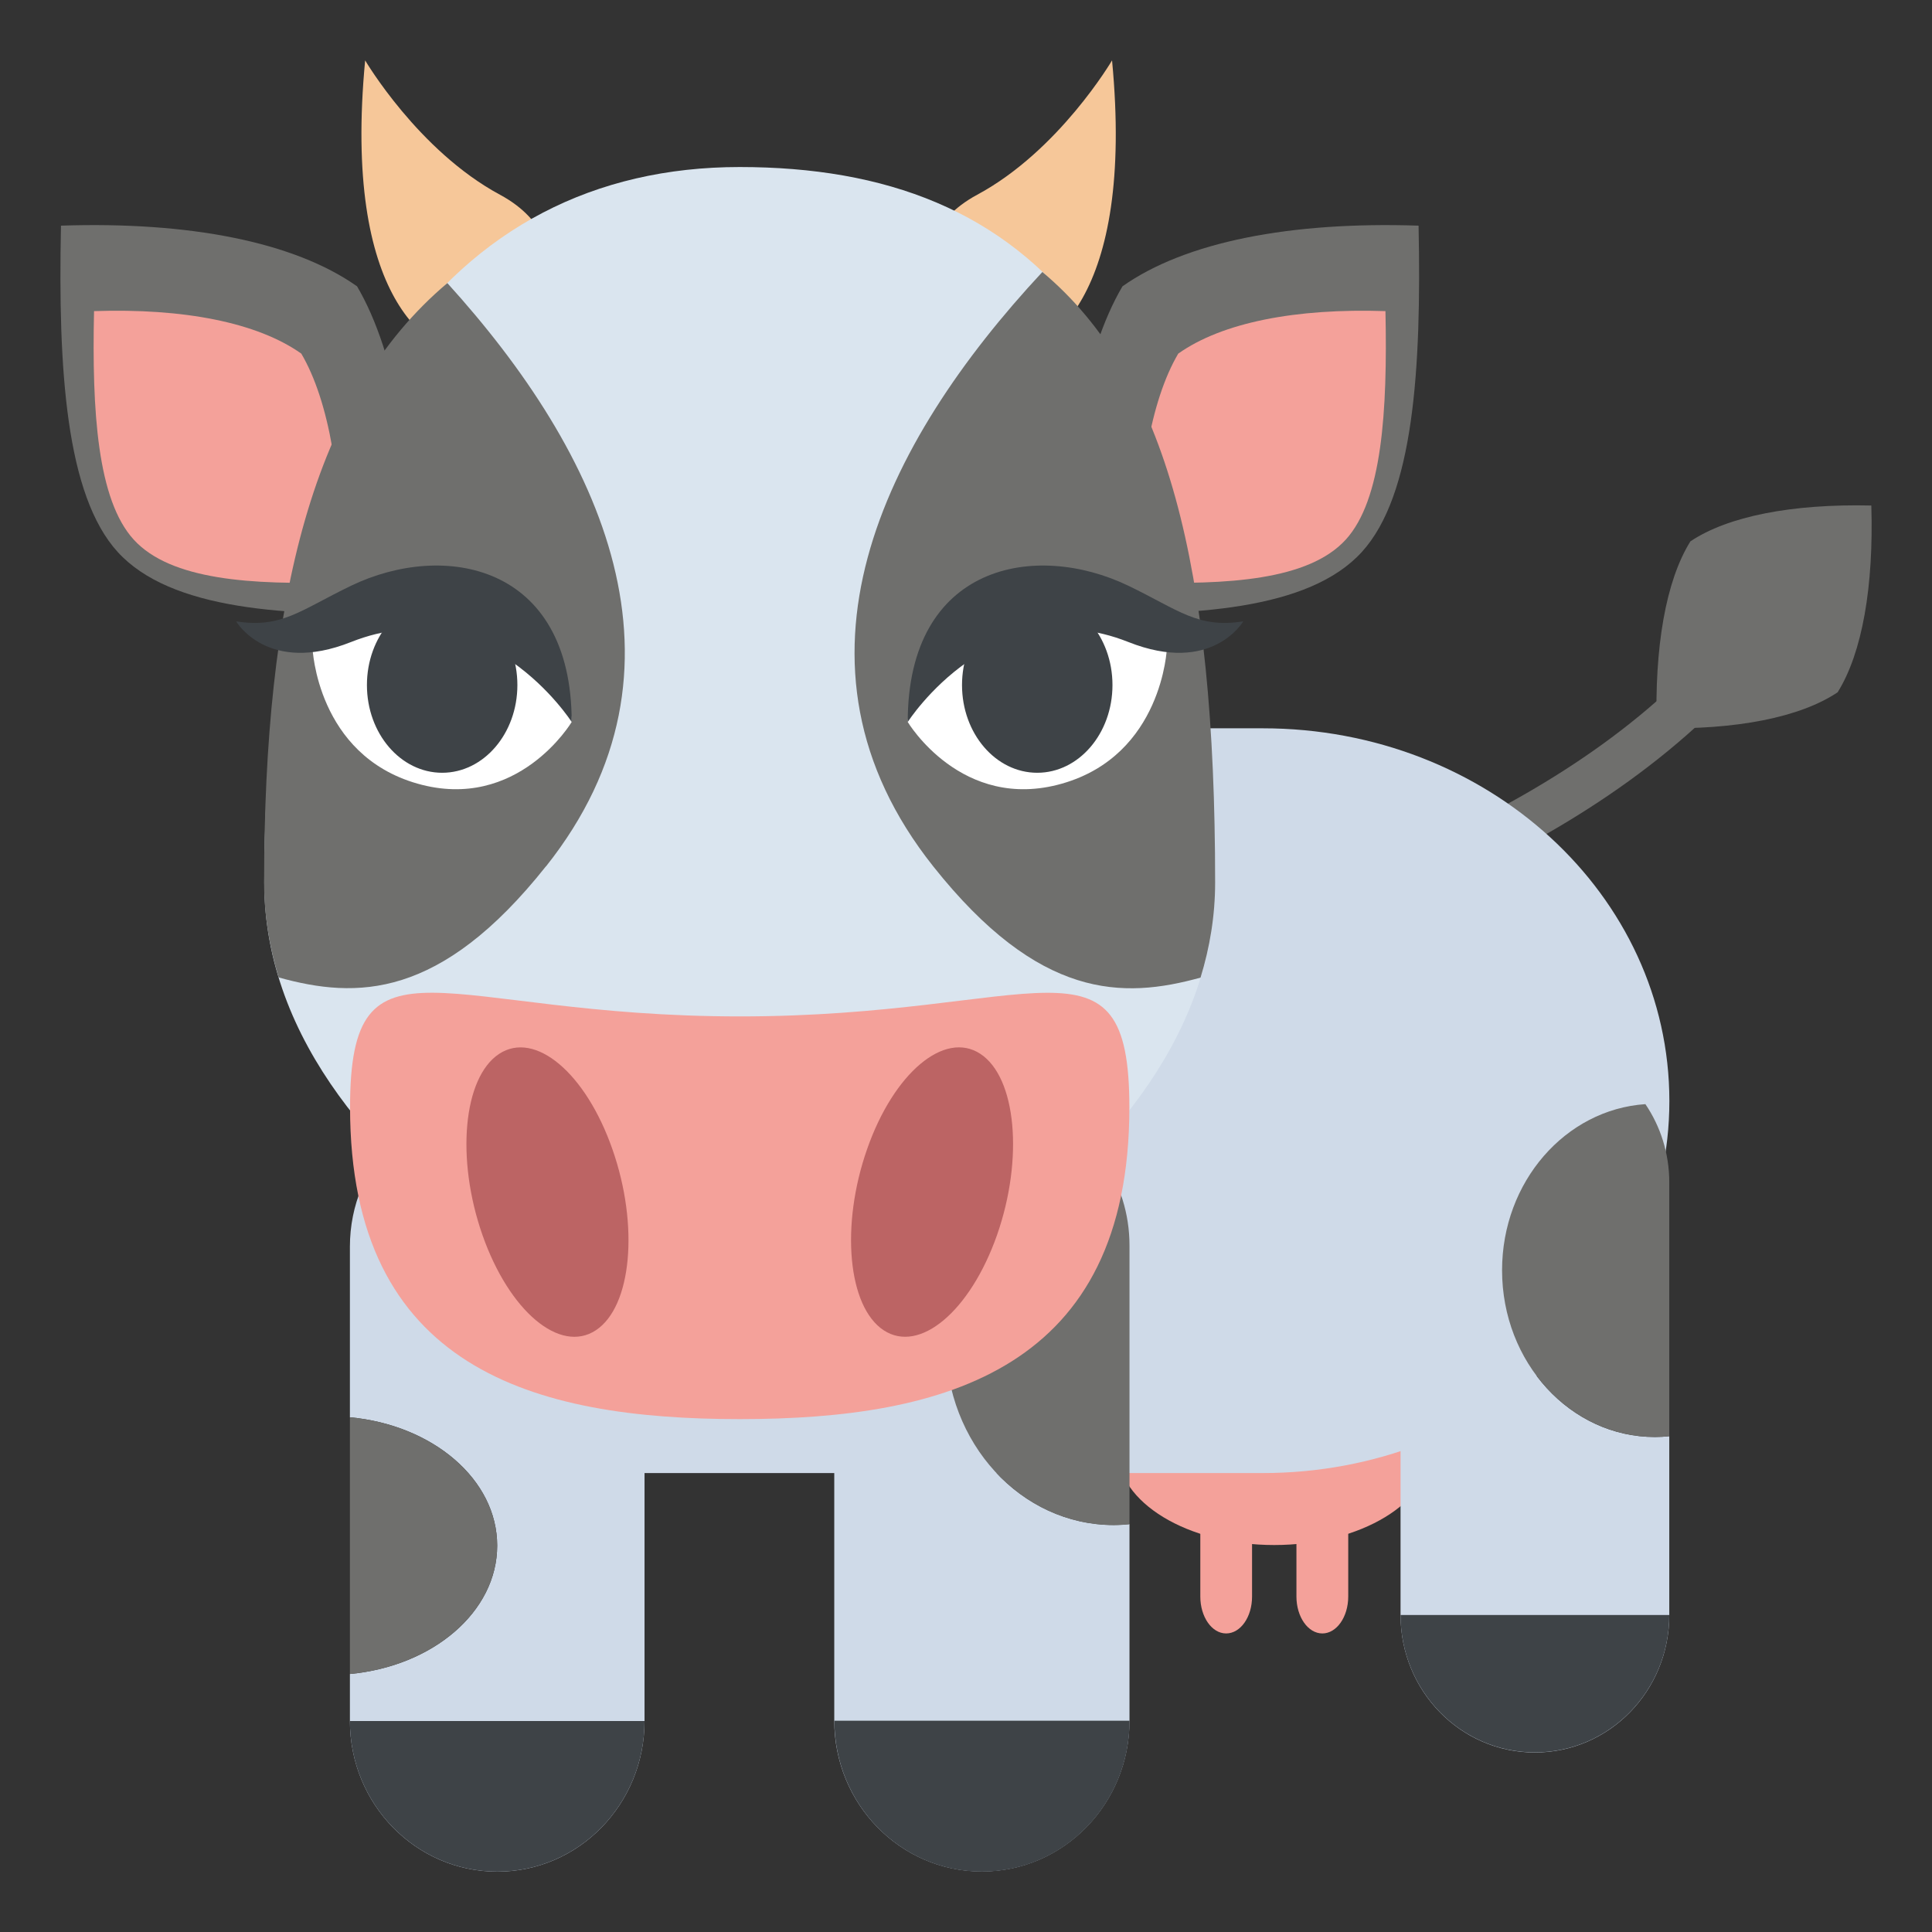 <svg xmlns="http://www.w3.org/2000/svg" viewBox="0 0 64 64" enable-background="new 0 0 64 64"><rect x="0" y="0" width="64" height="64" fill="#333333" stroke="none"/><path fill="none" stroke="#6f6f6d" stroke-width="1.5" stroke-miterlimit="10" d="m42.592 30.433c0 0 10.295-2.596 15.594-9.647"/><path fill="#6f6f6d" d="m54.881 24.12c-.076-2.675.297-4.871 1.115-6.186 1.234-.829 3.361-1.249 5.994-1.188.08 2.676-.297 4.872-1.115 6.186-1.236.829-3.359 1.252-5.994 1.188"/><g fill="#f4a19a"><ellipse cx="42.21" cy="48.03" rx="5.193" ry="3.151"/><path d="m40.617 54.11c-.473 0-.855-.547-.855-1.223v-2.808c0-.677.383-1.224.855-1.224.477 0 .859.547.859 1.224v2.808c.001.677-.382 1.223-.859 1.223"/><path d="m43.805 54.11c-.475 0-.859-.547-.859-1.223v-2.808c0-.677.385-1.224.859-1.224.473 0 .857.547.857 1.224v2.808c0 .677-.385 1.223-.857 1.223"/></g><g fill="#cfdae8"><path d="m55.3 36.474c0 6.806-6.03 12.323-13.469 12.323h-23.939v-24.671h23.939c7.44 0 13.469 5.519 13.469 12.348"/><path d="m32.528 36.25c1.67 0 3.139.854 4.02 2.157-2.91.196-5.217 2.824-5.217 6.05 0 3.35 2.492 6.06 5.564 6.06.178 0 .35-.011.521-.029v6.509c0 2.762-2.188 4.999-4.891 4.999-2.701 0-4.889-2.237-4.889-4.999v-15.744c.003-2.767 2.19-5 4.891-5"/></g><path fill="#6f6f6d" d="m31.33 44.46c0-3.222 2.307-5.85 5.217-6.05.547.808.869 1.789.869 2.847v9.235c-.172.019-.344.029-.521.029-3.073 0-5.565-2.715-5.565-6.07"/><path fill="#3e4347" d="m32.528 62c2.703 0 4.891-2.237 4.891-4.999h-9.779c0 2.762 2.187 4.999 4.888 4.999"/><path fill="#cfdae8" d="m16.47 51.2c0-2.19-2.129-3.994-4.879-4.251v-5.65c0-2.76 2.184-4.993 4.885-4.993 2.693 0 4.875 2.233 4.875 4.993v15.713c0 2.756-2.182 4.989-4.875 4.989-2.701 0-4.885-2.233-4.885-4.989v-1.559c2.75-.257 4.879-2.06 4.879-4.253"/><path fill="#6f6f6d" d="m16.47 51.2c0 2.192-2.129 3.996-4.879 4.253v-8.504c2.75.257 4.879 2.061 4.879 4.251"/><path fill="#3e4347" d="m16.476 62c-2.701 0-4.885-2.233-4.885-4.989h9.76c0 2.756-2.182 4.989-4.875 4.989"/><path fill="#cfdae8" d="m50.844 34.614c1.52 0 2.859.776 3.662 1.964-2.648.179-4.748 2.571-4.748 5.504 0 3.05 2.268 5.521 5.064 5.521.16 0 .32-.01.475-.026v5.926c0 2.514-1.99 4.551-4.453 4.551-2.457 0-4.449-2.037-4.449-4.551v-14.334c0-2.518 1.992-4.555 4.449-4.555"/><path fill="#6f6f6d" d="m49.758 42.08c0-2.933 2.1-5.325 4.748-5.504.498.735.791 1.628.791 2.591v8.408c-.154.017-.314.026-.475.026-2.797.001-5.064-2.471-5.064-5.521"/><path fill="#3e4347" d="m50.844 58.05c2.463 0 4.453-2.037 4.453-4.551h-8.902c0 2.514 1.992 4.551 4.449 4.551"/><g fill="#f6c799"><path d="m16.563 6.451c-2.709-1.457-4.467-4.451-4.467-4.451-.749 7.887 2.105 9.804 3.722 9.84 2.165.048 3.875-3.706.745-5.389"/><path d="m32.371 6.451c2.711-1.457 4.467-4.451 4.467-4.451.752 7.887-2.105 9.804-3.72 9.84-2.168.048-3.876-3.706-.747-5.389"/></g><path fill="#6f6f6d" d="m46.992 7.475c-4.242-.142-7.725.537-9.809 2.01-1.311 2.229-1.978 6.06-1.878 10.814 4.237.14 8.06-.101 9.804-2.01 1.721-1.883 1.981-6.06 1.883-10.812"/><path fill="#f4a19a" d="m45.895 10.306c-2.967-.099-5.406.375-6.864 1.408-.919 1.561-1.389 4.246-1.319 7.571 2.97.098 5.645-.07 6.867-1.408 1.204-1.319 1.386-4.245 1.316-7.571"/><path fill="#6f6f6d" d="m2.02 7.475c4.242-.142 7.722.537 9.808 2.01 1.309 2.229 1.979 6.06 1.88 10.814-4.241.14-8.06-.101-9.806-2.01-1.72-1.883-1.982-6.06-1.882-10.812"/><path fill="#f4a19a" d="m3.115 10.306c2.969-.099 5.406.375 6.866 1.408.917 1.561 1.385 4.246 1.315 7.571-2.97.098-5.643-.07-6.865-1.408-1.204-1.318-1.388-4.245-1.316-7.571"/><path fill="#dae5ef" d="m40.25 29.23c0 10.601-15.748 16.493-15.748 16.493 0 .001-15.748-5.893-15.748-16.493 0-15.564 6.122-23.697 15.748-23.697 9.628 0 15.748 5.74 15.748 23.697"/><g fill="#6f6f6d"><path d="m34.53 9.01c-5.288 5.676-8.94 12.987-3.614 19.691 3.501 4.407 6.273 4.399 8.854 3.683.306-.998.483-2.047.483-3.149 0-10.466-1.597-16.762-5.723-20.225"/><path d="m18.09 28.697c5.21-6.56 1.828-13.698-3.271-19.319-4.47 3.765-6.07 10.499-6.07 19.852 0 1.103.18 2.151.483 3.149 2.582.718 5.355.725 8.854-3.682"/></g><path fill="#fff" d="m30.07 23.917c0 0 1.784 2.99 5.112 2.041 3.333-.95 3.473-4.49 3.473-4.49s-1.784-2.99-5.114-2.04c-3.331.95-3.471 4.489-3.471 4.489"/><g fill="#3e4347"><ellipse cx="34.36" cy="22.693" rx="2.492" ry="2.906"/><path d="m30.07 23.917c0 0 2.831-4.427 7.307-2.65 2.776 1.102 3.808-.684 3.808-.684-1.51.239-2.14-.377-3.808-1.18-3.081-1.483-7.307-.716-7.307 4.514"/></g><path fill="#fff" d="m18.938 23.917c0 0-1.784 2.99-5.112 2.041-3.333-.95-3.473-4.49-3.473-4.49s1.784-2.99 5.114-2.04c3.332.95 3.471 4.489 3.471 4.489"/><g fill="#3e4347"><ellipse cx="14.647" cy="22.693" rx="2.492" ry="2.906"/><path d="m18.938 23.917c0 0-2.831-4.427-7.307-2.65-2.776 1.102-3.808-.684-3.808-.684 1.51.239 2.14-.377 3.808-1.18 3.082-1.483 7.307-.716 7.307 4.514"/></g><path fill="#f4a19a" d="m11.596 36.68c0-6.104 3.03-3.01 12.911-3.01 9.88 0 12.905-3.09 12.905 3.01 0 8.66-6.074 10.33-12.905 10.33-6.835 0-12.911-1.67-12.911-10.33"/><g fill="#bc6464"><path d="m20.287 38.07c-.883-2.529-2.563-3.941-3.754-3.158-1.187.783-1.437 3.469-.552 5.996.886 2.529 2.567 3.943 3.757 3.159 1.189-.784 1.436-3.469.549-5.997"/><path d="m32.477 34.911c-1.188-.783-2.871.629-3.754 3.158-.885 2.527-.638 5.215.549 5.997 1.191.784 2.869-.63 3.757-3.157.884-2.529.637-5.215-.552-5.998"/></g></svg>